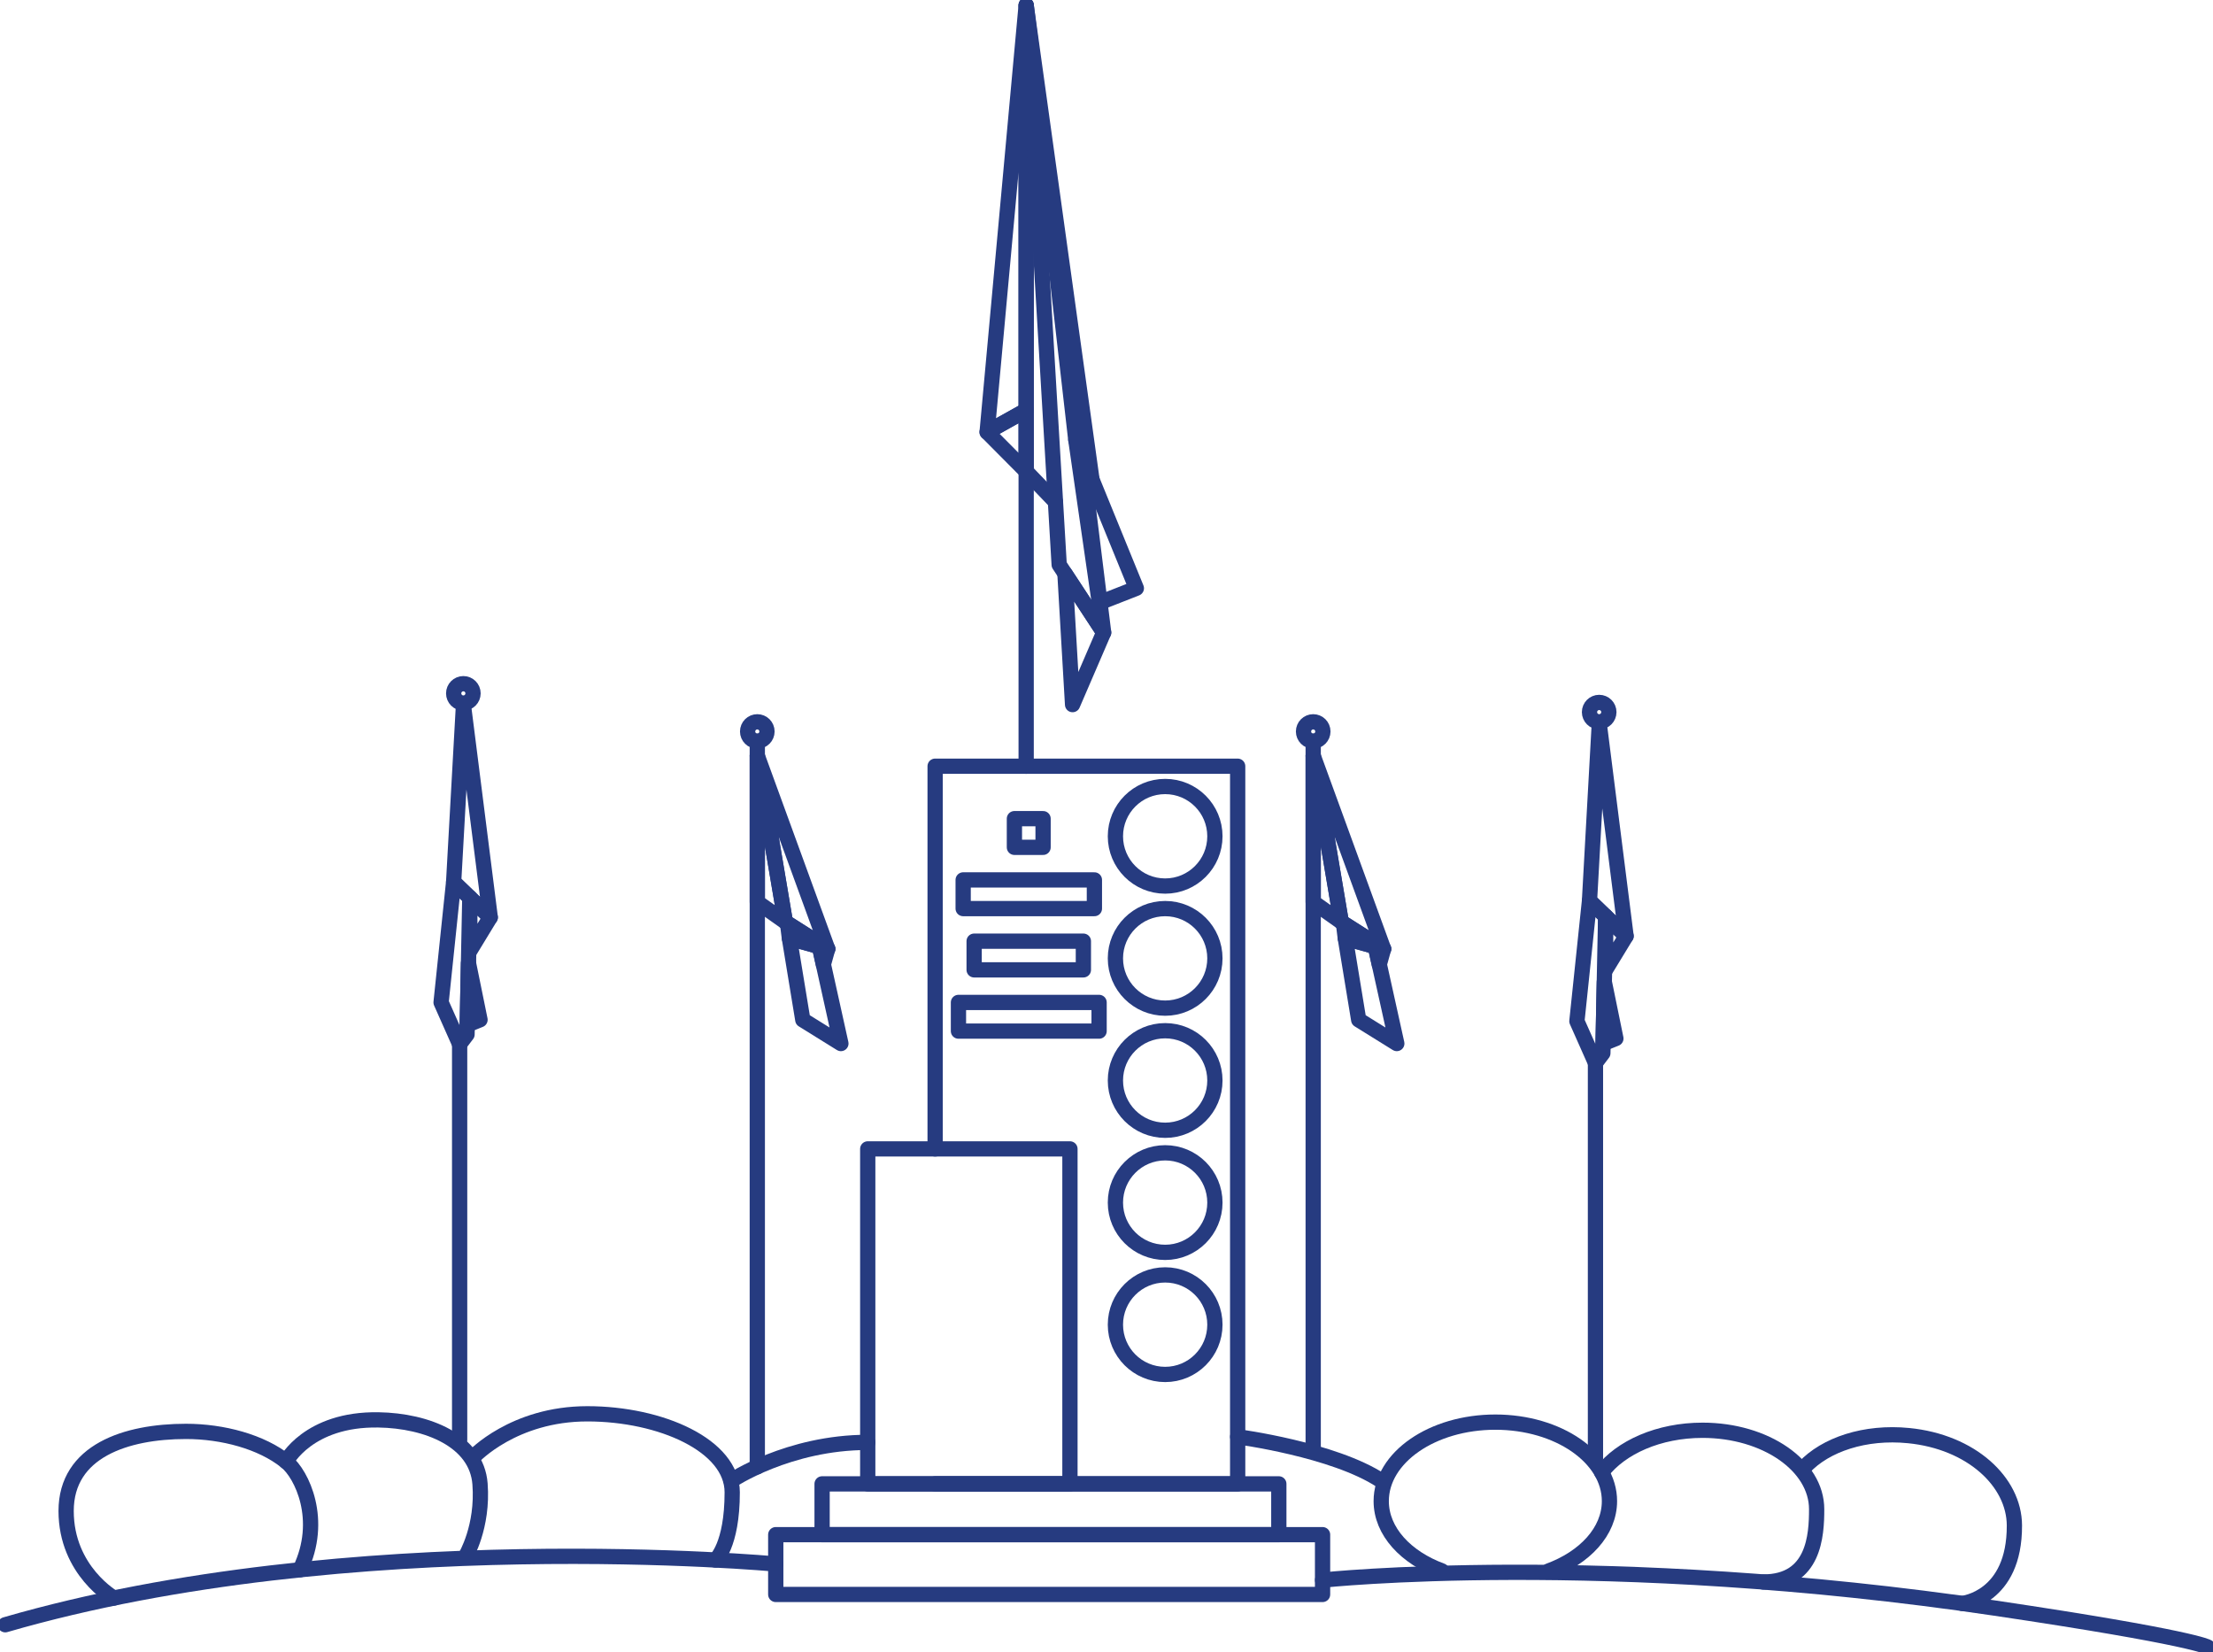 <?xml version="1.0" encoding="UTF-8"?>
<svg xmlns="http://www.w3.org/2000/svg" width="580" height="433" viewBox="0 0 580 433" fill="none">
  <g clip-path="url(#clip0_1403_1609)">
    <path d="M335.163 388.854H215.461V402.165H335.163V388.854Z" stroke="#263B80" stroke-width="4" stroke-linecap="round" stroke-linejoin="round"></path>
    <path d="M280.419 301.076H227.423V388.854H280.419V301.076Z" stroke="#263B80" stroke-width="4" stroke-linecap="round" stroke-linejoin="round"></path>
    <path d="M245.085 388.854H324.378V200.788H245.085V301.076" stroke="#263B80" stroke-width="4" stroke-linecap="round" stroke-linejoin="round"></path>
    <path d="M305.373 232.194C312.574 232.194 318.411 226.353 318.411 219.149C318.411 211.945 312.574 206.105 305.373 206.105C298.173 206.105 292.335 211.945 292.335 219.149C292.335 226.353 298.173 232.194 305.373 232.194Z" stroke="#263B80" stroke-width="4" stroke-linecap="round" stroke-linejoin="round"></path>
    <path d="M305.373 264.188C312.574 264.188 318.411 258.348 318.411 251.144C318.411 243.94 312.574 238.099 305.373 238.099C298.173 238.099 292.335 243.94 292.335 251.144C292.335 258.348 298.173 264.188 305.373 264.188Z" stroke="#263B80" stroke-width="4" stroke-linecap="round" stroke-linejoin="round"></path>
    <path d="M305.373 296.191C312.574 296.191 318.411 290.351 318.411 283.147C318.411 275.943 312.574 270.103 305.373 270.103C298.173 270.103 292.335 275.943 292.335 283.147C292.335 290.351 298.173 296.191 305.373 296.191Z" stroke="#263B80" stroke-width="4" stroke-linecap="round" stroke-linejoin="round"></path>
    <path d="M305.373 328.186C312.574 328.186 318.411 322.346 318.411 315.142C318.411 307.937 312.574 302.097 305.373 302.097C298.173 302.097 292.335 307.937 292.335 315.142C292.335 322.346 298.173 328.186 305.373 328.186Z" stroke="#263B80" stroke-width="4" stroke-linecap="round" stroke-linejoin="round"></path>
    <path d="M305.373 360.18C312.574 360.18 318.411 354.34 318.411 347.136C318.411 339.932 312.574 334.092 305.373 334.092C298.173 334.092 292.335 339.932 292.335 347.136C292.335 354.34 298.173 360.18 305.373 360.18Z" stroke="#263B80" stroke-width="4" stroke-linecap="round" stroke-linejoin="round"></path>
    <path d="M121.439 184.239C122.841 184.239 123.977 183.102 123.977 181.7C123.977 180.298 122.841 179.161 121.439 179.161C120.038 179.161 118.902 180.298 118.902 181.7C118.902 183.102 120.038 184.239 121.439 184.239Z" stroke="#263B80" stroke-width="4" stroke-linecap="round" stroke-linejoin="round"></path>
    <path d="M344.173 379.903V194.238" stroke="#263B80" stroke-width="4" stroke-linecap="round" stroke-linejoin="round"></path>
    <path d="M344.173 194.229C345.575 194.229 346.711 193.092 346.711 191.69C346.711 190.288 345.575 189.151 344.173 189.151C342.772 189.151 341.636 190.288 341.636 191.69C341.636 193.092 342.772 194.229 344.173 194.229Z" stroke="#263B80" stroke-width="4" stroke-linecap="round" stroke-linejoin="round"></path>
    <path d="M344.173 198.047L351.529 241.595L344.173 236.407V198.047Z" stroke="#263B80" stroke-width="4" stroke-linecap="round" stroke-linejoin="round"></path>
    <path d="M362.626 248.66L344.173 198.047L351.529 241.595L362.626 248.66Z" stroke="#263B80" stroke-width="4" stroke-linecap="round" stroke-linejoin="round"></path>
    <path d="M352.099 241.954L352.586 245.873L362.626 248.66L352.099 241.954Z" stroke="#263B80" stroke-width="4" stroke-linecap="round" stroke-linejoin="round"></path>
    <path d="M360.466 248.062L366.084 273.461L356.098 267.26L352.586 245.873L360.466 248.062Z" stroke="#263B80" stroke-width="4" stroke-linecap="round" stroke-linejoin="round"></path>
    <path d="M362.626 248.66L361.495 252.726L360.466 248.062L362.626 248.66Z" stroke="#263B80" stroke-width="4" stroke-linecap="round" stroke-linejoin="round"></path>
    <path d="M198.479 384.374V194.238" stroke="#263B80" stroke-width="4" stroke-linecap="round" stroke-linejoin="round"></path>
    <path d="M198.479 194.229C199.881 194.229 201.017 193.092 201.017 191.69C201.017 190.288 199.881 189.151 198.479 189.151C197.078 189.151 195.941 190.288 195.941 191.69C195.941 193.092 197.078 194.229 198.479 194.229Z" stroke="#263B80" stroke-width="4" stroke-linecap="round" stroke-linejoin="round"></path>
    <path d="M198.479 198.047L205.835 241.595L198.479 236.407V198.047Z" stroke="#263B80" stroke-width="4" stroke-linecap="round" stroke-linejoin="round"></path>
    <path d="M216.932 248.66L198.479 198.047L205.835 241.595L216.932 248.66Z" stroke="#263B80" stroke-width="4" stroke-linecap="round" stroke-linejoin="round"></path>
    <path d="M206.396 241.954L206.892 245.873L216.932 248.66L206.396 241.954Z" stroke="#263B80" stroke-width="4" stroke-linecap="round" stroke-linejoin="round"></path>
    <path d="M214.762 248.062L220.389 273.461L210.404 267.26L206.892 245.873L214.762 248.062Z" stroke="#263B80" stroke-width="4" stroke-linecap="round" stroke-linejoin="round"></path>
    <path d="M216.932 248.66L215.801 252.726L214.762 248.062L216.932 248.66Z" stroke="#263B80" stroke-width="4" stroke-linecap="round" stroke-linejoin="round"></path>
    <path d="M121.467 184.864L118.893 231.136L128.492 240.39L121.467 184.864Z" stroke="#263B80" stroke-width="4" stroke-linecap="round" stroke-linejoin="round"></path>
    <path d="M123.131 249.193L128.491 240.39L123.131 235.22V249.193Z" stroke="#263B80" stroke-width="4" stroke-linecap="round" stroke-linejoin="round"></path>
    <path d="M118.893 231.136L115.601 262.688L120.465 273.635L122.405 271.078L123.131 235.22L118.893 231.136Z" stroke="#263B80" stroke-width="4" stroke-linecap="round" stroke-linejoin="round"></path>
    <path d="M122.46 268.585L125.807 267.233L122.782 252.386L122.46 268.585Z" stroke="#263B80" stroke-width="4" stroke-linecap="round" stroke-linejoin="round"></path>
    <path d="M268.945 200.788V15.583" stroke="#263B80" stroke-width="4" stroke-linecap="round" stroke-linejoin="round"></path>
    <path d="M258.712 113.222L268.945 107.5V1.38L258.712 113.222Z" stroke="#263B80" stroke-width="4" stroke-linecap="round" stroke-linejoin="round"></path>
    <path d="M268.945 123.525L258.712 113.222L268.945 107.5V123.525Z" stroke="#263B80" stroke-width="4" stroke-linecap="round" stroke-linejoin="round"></path>
    <path d="M277.597 147.985L268.945 1.38L289.255 165.758L277.597 147.985Z" stroke="#263B80" stroke-width="4" stroke-linecap="round" stroke-linejoin="round"></path>
    <path d="M281.109 184.644L279.105 150.276L289.255 165.758L281.109 184.644Z" stroke="#263B80" stroke-width="4" stroke-linecap="round" stroke-linejoin="round"></path>
    <path d="M288.124 157.966L297.824 154.158L281.955 115.273L288.124 157.966Z" stroke="#263B80" stroke-width="4" stroke-linecap="round" stroke-linejoin="round"></path>
    <path d="M286.193 125.668L268.945 1.38L281.955 115.273L286.193 125.668Z" stroke="#263B80" stroke-width="4" stroke-linecap="round" stroke-linejoin="round"></path>
    <path d="M120.465 273.635V377.309" stroke="#263B80" stroke-width="4" stroke-linecap="round" stroke-linejoin="round"></path>
    <path d="M419.126 189.151C420.527 189.151 421.664 188.014 421.664 186.612C421.664 185.21 420.527 184.073 419.126 184.073C417.724 184.073 416.588 185.21 416.588 186.612C416.588 188.014 417.724 189.151 419.126 189.151Z" stroke="#263B80" stroke-width="4" stroke-linecap="round" stroke-linejoin="round"></path>
    <path d="M419.153 189.777L416.588 236.048L426.178 245.302L419.153 189.777Z" stroke="#263B80" stroke-width="4" stroke-linecap="round" stroke-linejoin="round"></path>
    <path d="M420.818 254.106L426.178 245.302L420.818 240.132V254.106Z" stroke="#263B80" stroke-width="4" stroke-linecap="round" stroke-linejoin="round"></path>
    <path d="M416.588 236.048L413.287 267.601L418.151 278.548L420.091 275.99L420.818 240.132L416.588 236.048Z" stroke="#263B80" stroke-width="4" stroke-linecap="round" stroke-linejoin="round"></path>
    <path d="M420.146 273.488L423.502 272.145L420.468 257.298L420.146 273.488Z" stroke="#263B80" stroke-width="4" stroke-linecap="round" stroke-linejoin="round"></path>
    <path d="M418.151 278.548V382.221" stroke="#263B80" stroke-width="4" stroke-linecap="round" stroke-linejoin="round"></path>
    <path d="M29.863 418.769C29.863 418.769 17.331 411.667 17.331 395.955C17.331 380.243 33.035 375.101 48.749 375.101C58.357 375.101 68.535 377.815 74.989 383.003C79.081 386.296 84.938 398.319 78.63 411.364" stroke="#263B80" stroke-width="4" stroke-linecap="round" stroke-linejoin="round"></path>
    <path d="M122.028 407.841C122.028 407.841 126.671 400.187 125.807 388.854C124.942 377.52 111.96 372.286 99.18 372.084C80.754 371.78 74.98 383.012 74.98 383.012" stroke="#263B80" stroke-width="4" stroke-linecap="round" stroke-linejoin="round"></path>
    <path d="M124.133 381.752C124.133 381.752 134.587 370.492 153.923 370.492C173.259 370.492 191.905 378.817 191.905 391.061C191.905 405.108 187.519 408.806 187.519 408.806" stroke="#263B80" stroke-width="4" stroke-linecap="round" stroke-linejoin="round"></path>
    <path d="M377.889 411.658C368.437 408.181 362.001 401.291 362.001 393.37C362.001 381.936 375.388 372.673 391.911 372.673C408.433 372.673 421.82 381.945 421.82 393.37C421.82 401.318 415.338 408.227 405.84 411.695" stroke="#263B80" stroke-width="4" stroke-linecap="round" stroke-linejoin="round"></path>
    <path d="M419.77 385.827C424.79 379.268 434.747 374.807 446.213 374.807C462.735 374.807 476.122 384.079 476.122 395.505C476.122 402.312 475.487 414.565 462.156 414.565" stroke="#263B80" stroke-width="4" stroke-linecap="round" stroke-linejoin="round"></path>
    <path d="M472.812 384.576C478.448 378.542 488.801 375.073 500.211 376.205C516.651 377.824 527.905 388.311 527.951 399.745C528.024 418.824 514.297 420.186 514.297 420.186" stroke="#263B80" stroke-width="4" stroke-linecap="round" stroke-linejoin="round"></path>
    <path d="M346.628 414.068C346.628 414.068 420.257 406.185 522.829 421.409C574.915 429.146 578.621 431.611 578.621 431.611" stroke="#263B80" stroke-width="4" stroke-linecap="round" stroke-linejoin="round"></path>
    <path d="M346.628 402.165H203.315V417.831H346.628V402.165Z" stroke="#263B80" stroke-width="4" stroke-linecap="round" stroke-linejoin="round"></path>
    <path d="M203.315 409.855C203.315 409.855 91.925 399.488 1.379 425.77" stroke="#263B80" stroke-width="4" stroke-linecap="round" stroke-linejoin="round"></path>
    <path d="M273.377 214.531H265.865V222.047H273.377V214.531Z" stroke="#263B80" stroke-width="4" stroke-linecap="round" stroke-linejoin="round"></path>
    <path d="M286.828 230.584H252.432V238.099H286.828V230.584Z" stroke="#263B80" stroke-width="4" stroke-linecap="round" stroke-linejoin="round"></path>
    <path d="M288.06 262.689H251.2V270.204H288.06V262.689Z" stroke="#263B80" stroke-width="4" stroke-linecap="round" stroke-linejoin="round"></path>
    <path d="M283.941 246.636H255.31V254.152H283.941V246.636Z" stroke="#263B80" stroke-width="4" stroke-linecap="round" stroke-linejoin="round"></path>
    <path d="M276.622 131.51L268.945 123.525" stroke="#263B80" stroke-width="4" stroke-linecap="round" stroke-linejoin="round"></path>
    <path d="M191.629 388.026C191.629 388.026 206.598 377.98 227.423 377.98" stroke="#263B80" stroke-width="4" stroke-linecap="round" stroke-linejoin="round"></path>
    <path d="M324.378 376.509C324.378 376.509 349.524 379.811 362.001 388.026" stroke="#263B80" stroke-width="4" stroke-linecap="round" stroke-linejoin="round"></path>
  </g>
  <defs>
    <clipPath id="clip0_1403_1609">
      <rect width="580" height="433" fill="white"></rect>
    </clipPath>
  </defs>
</svg>
